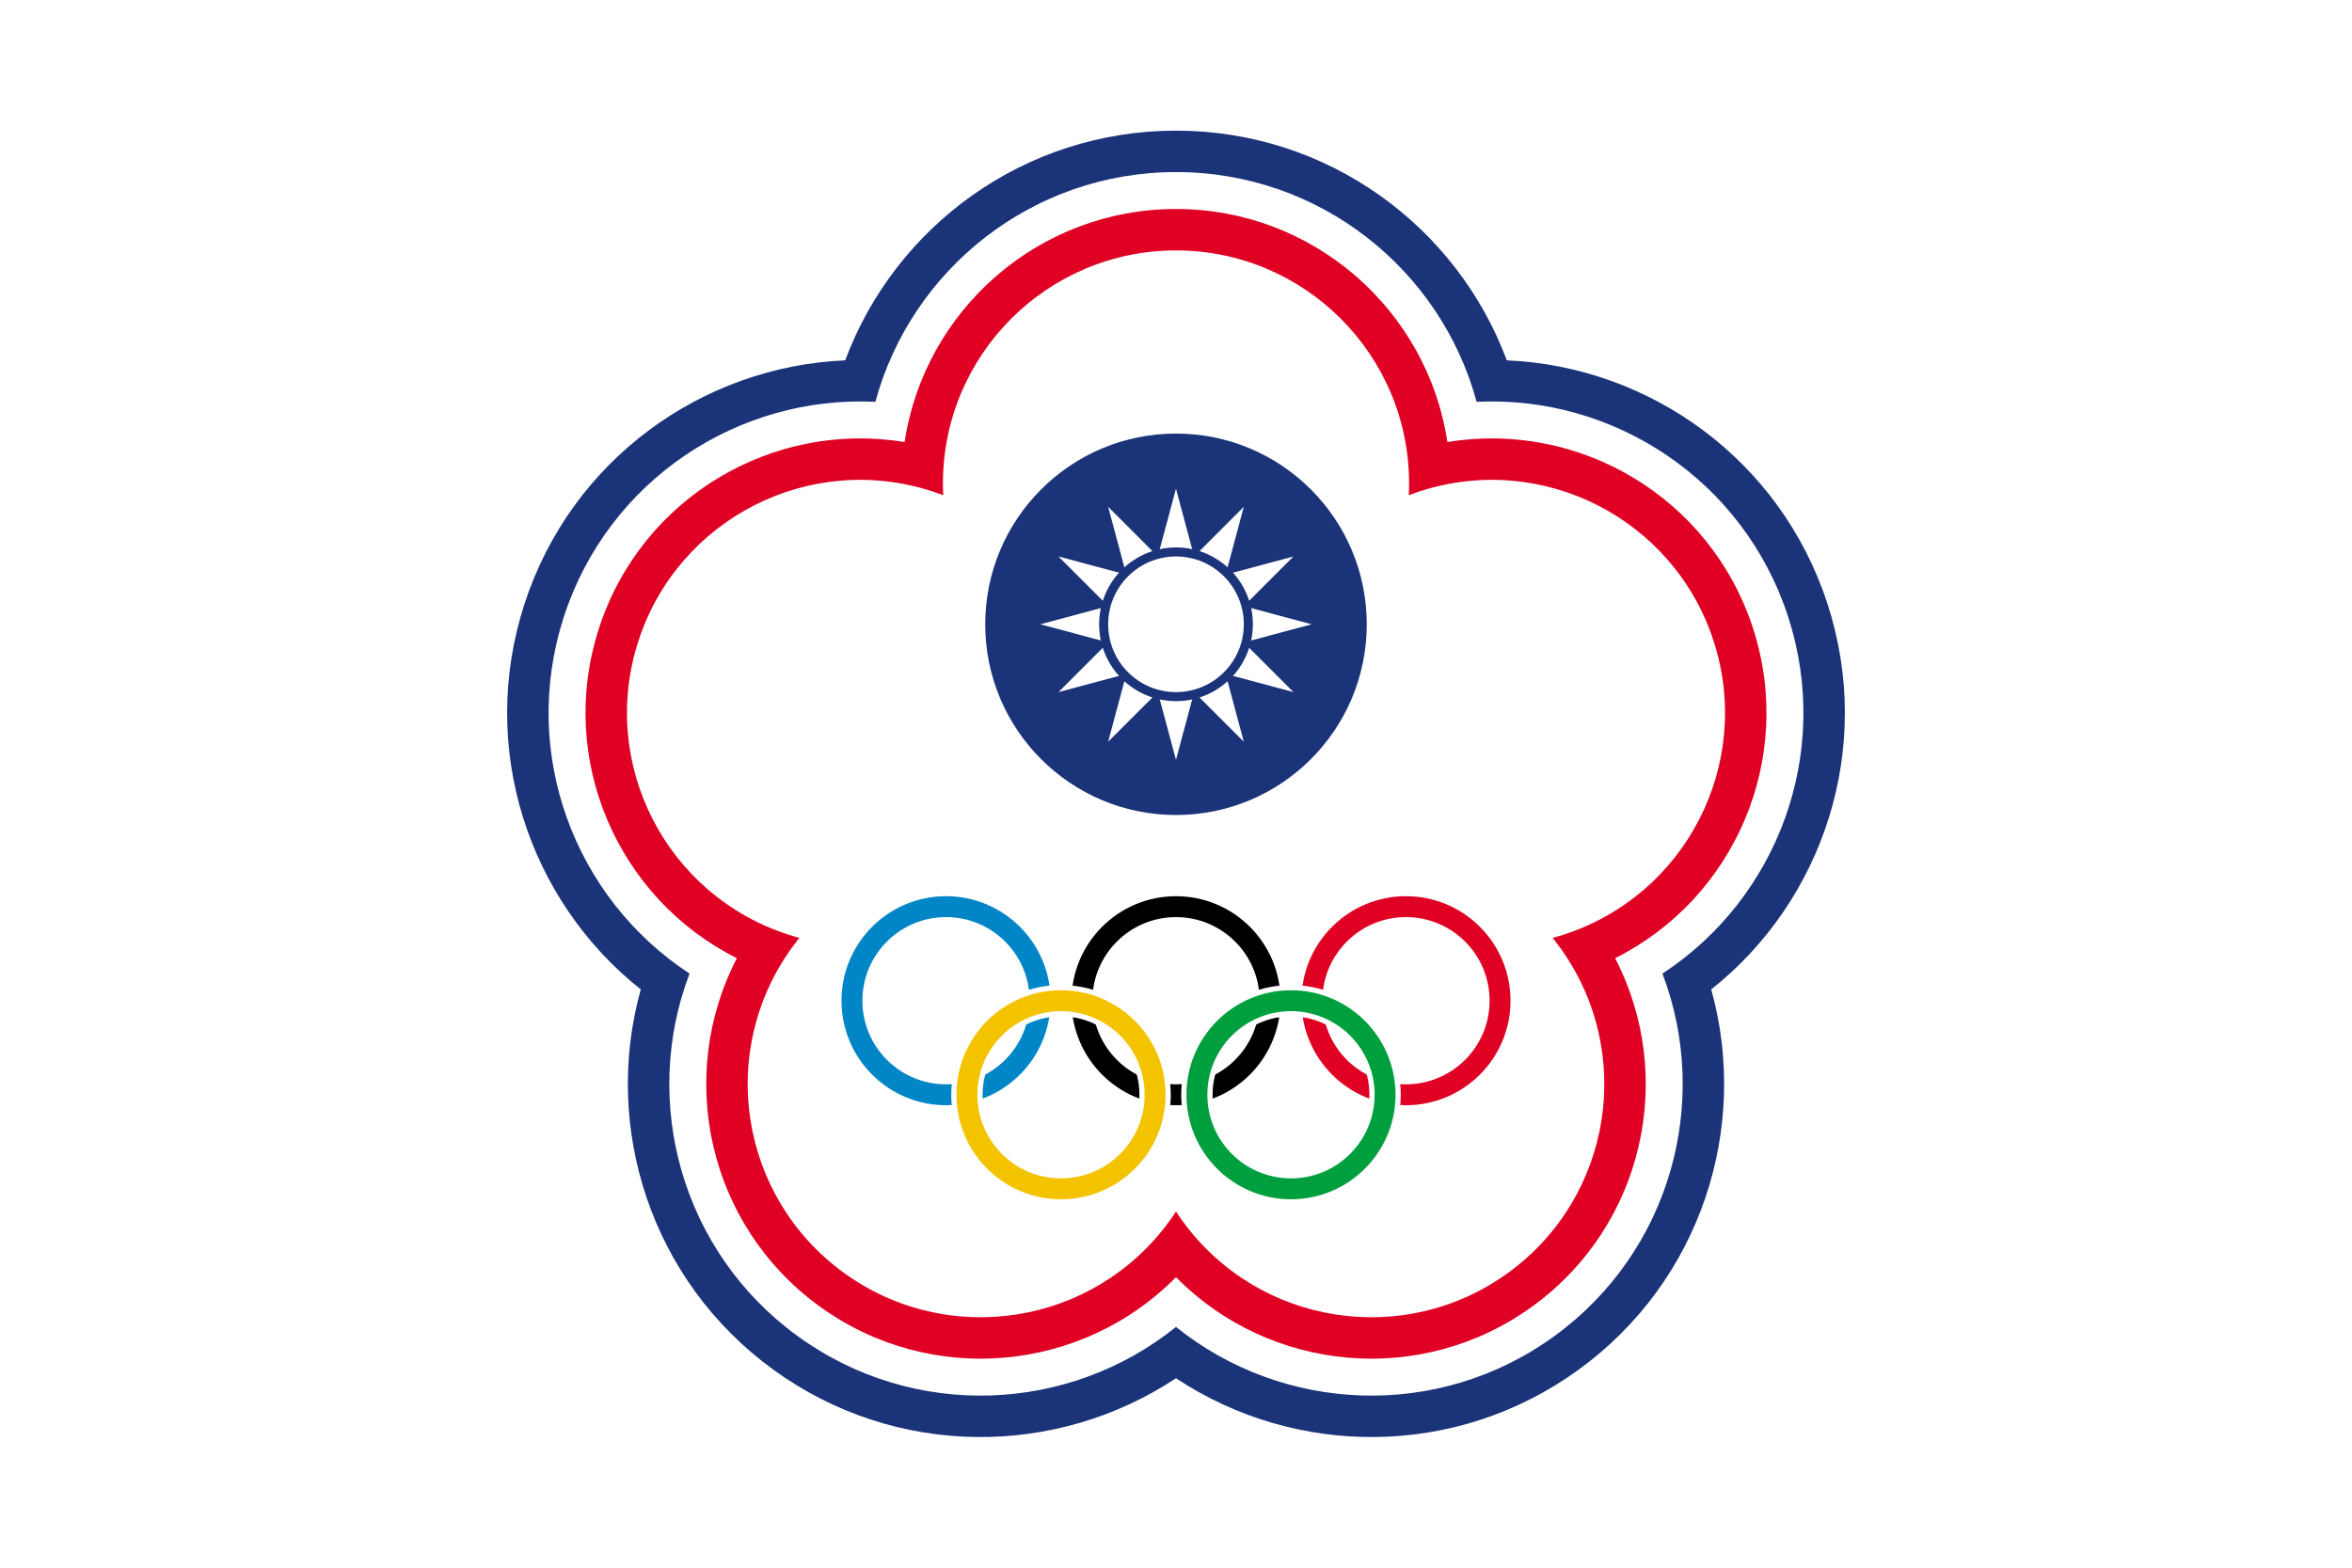 <?xml version="1.0" encoding="UTF-8" standalone="no"?>
<!-- Created with Inkscape (http://www.inkscape.org/) -->
<svg
   xmlns:svg="http://www.w3.org/2000/svg"
   xmlns="http://www.w3.org/2000/svg"
   version="1.0"
   width="900"
   height="600"
   id="svg2"
   xml:space="preserve"><defs /><rect
     width="900"
     height="600"
     x="0"
     y="0"
     id="49771296"
     style="fill:#ffffff" /><path
     d="M 522.994,238.935 C 522.994,279.249 490.313,311.93 449.998,311.93 C 409.684,311.93 377.003,279.249 377.003,238.935 C 377.003,198.621 409.684,165.94 449.998,165.94 C 490.313,165.94 522.994,198.621 522.994,238.935 L 522.994,238.935 L 522.994,238.935 z"
     id="path1584"
     style="fill:#1b3379;fill-opacity:1" /><polygon
     points="122.154,75.194 114.72,47.449 135.031,67.76 107.285,60.326 135.031,52.891 114.72,73.202 122.154,45.457 129.588,73.202 109.277,52.891 137.023,60.326 109.277,67.76 129.588,47.449 122.154,75.194 "
     transform="matrix(3.491,0,0,3.491,23.551,28.334)"
     id="path1586"
     style="fill:#ffffff" /><path
     d="M 479.415,238.935 C 479.415,255.18 466.246,268.349 450,268.349 C 433.756,268.349 420.587,255.18 420.587,238.935 C 420.587,222.69 433.756,209.52 450,209.52 C 466.246,209.52 479.415,222.69 479.415,238.935 L 479.415,238.935 z"
     id="path1588"
     style="fill:#1b3379;fill-opacity:1" /><path
     d="M 475.952,238.935 C 475.952,253.269 464.331,264.889 449.997,264.889 C 435.664,264.889 424.044,253.269 424.044,238.935 C 424.044,224.601 435.664,212.981 449.997,212.981 C 464.331,212.981 475.952,224.601 475.952,238.935 z"
     id="path1590"
     style="fill:#ffffff" /><path
     d="M 244.296,245.298 C 259.515,198.461 309.84,172.819 356.677,188.038 C 358.114,188.504 359.53,189.004 360.926,189.536 C 360.852,188.044 360.814,186.542 360.814,185.032 C 360.814,135.784 400.753,95.846 450,95.846 C 499.249,95.846 539.187,135.784 539.187,185.032 C 539.187,186.542 539.149,188.044 539.075,189.536 C 540.471,189.005 541.887,188.505 543.324,188.038 C 590.161,172.82 640.486,198.462 655.705,245.298 C 670.923,292.136 645.281,342.461 598.444,357.679 C 597.007,358.146 595.568,358.575 594.125,358.965 C 595.062,360.128 595.975,361.321 596.863,362.544 C 625.811,402.385 616.975,458.171 577.133,487.118 C 537.29,516.065 481.504,507.23 452.557,467.388 C 451.669,466.166 450.817,464.929 450,463.678 C 449.183,464.929 448.331,466.166 447.443,467.387 C 418.496,507.229 362.71,516.065 322.868,487.118 C 283.026,458.171 274.19,402.385 303.137,362.543 C 304.025,361.321 304.938,360.128 305.875,358.965 C 304.433,358.574 302.993,358.146 301.557,357.679 C 254.72,342.461 229.078,292.136 244.296,245.298 L 244.296,245.298 z M 346.146,169.193 C 295.766,160.856 245.477,190.355 229.217,240.399 C 212.957,290.443 236.302,343.867 281.96,366.735 C 258.463,412.073 270.979,469.016 313.549,499.945 C 356.119,530.874 414.142,525.181 450,488.823 C 485.858,525.181 543.882,530.874 586.452,499.945 C 629.022,469.017 641.537,412.075 618.04,366.736 C 663.699,343.868 687.044,290.443 670.783,240.399 C 654.523,190.355 604.235,160.856 553.855,169.193 C 546.215,118.702 502.62,79.991 450,79.991 C 397.382,79.991 353.786,118.702 346.146,169.193 L 346.146,169.193 z"
     id="_140910320"
     style="fill:#df0024;fill-opacity:1" /><path
     d="M 215.774,236.031 C 232.77,183.722 282.535,151.197 334.961,153.797 C 348.689,103.134 395,65.855 450,65.855 C 505.001,65.855 551.313,103.134 565.04,153.798 C 617.465,151.198 667.231,183.722 684.226,236.031 C 701.223,288.34 680.08,343.905 636.138,372.616 C 654.811,421.672 639.256,479.052 594.76,511.381 C 550.264,543.71 490.885,540.771 449.999,507.853 C 409.114,540.771 349.736,543.709 305.24,511.381 C 260.743,479.052 245.188,421.672 263.862,372.615 C 219.92,343.904 198.777,288.34 215.773,236.031 L 215.774,236.031 z M 323.42,137.913 C 268.687,140.236 218.615,175.978 200.694,231.131 C 182.774,286.284 202.274,344.631 245.189,378.682 C 230.485,431.455 249.004,490.121 295.921,524.208 C 342.836,558.294 404.354,557.778 450,527.486 C 495.645,557.778 557.163,558.294 604.079,524.208 C 650.996,490.122 669.515,431.456 654.81,378.683 C 697.726,344.632 717.226,286.284 699.305,231.131 C 681.386,175.978 631.313,140.237 576.58,137.913 C 557.457,86.577 507.992,50 450,50 C 392.009,50 342.543,86.577 323.42,137.913 L 323.42,137.913 z"
     id="_140514728"
     style="fill:#1b3379;fill-opacity:1" /><g
     transform="matrix(4,0,0,4,450,383)"
     id="g3966"
     style="fill:none;stroke:#ffffff;stroke-width:2"><circle
       cx="-11"
       cy="9"
       r="9"
       id="circle3968"
       style="stroke-width:3" /><circle
       cx="11"
       cy="9"
       r="9"
       id="circle3970"
       style="stroke-width:3" /><circle
       cx="-11"
       cy="9"
       r="9"
       id="circle3972"
       style="stroke:#f4c300" /><circle
       cx="11"
       cy="9"
       r="9"
       id="circle3974"
       style="stroke:#009f3d" /><circle
       cx="-22"
       cy="0"
       r="9"
       id="circle3976"
       style="stroke-width:3" /><circle
       cx="0"
       cy="0"
       r="9"
       id="circle3978"
       style="stroke-width:3" /><circle
       cx="22"
       cy="0"
       r="9"
       id="circle3980"
       style="stroke-width:3" /><circle
       cx="-22"
       cy="0"
       r="9"
       id="circle3982"
       style="stroke:#0085c7" /><circle
       cx="0"
       cy="0"
       r="9"
       id="circle3984"
       style="stroke:#000000" /><circle
       cx="22"
       cy="0"
       r="9"
       id="circle3986"
       style="stroke:#df0024" /><g
       transform="translate(-11,9)"
       id="g3988"><circle
         cx="0"
         cy="0"
         r="9"
         id="circle3990"
         style="stroke-width:3" /><circle
         cx="0"
         cy="0"
         r="9"
         id="circle3992"
         style="stroke:#f4c300" /></g><g
       transform="translate(11,9)"
       id="g3994"><circle
         cx="0"
         cy="0"
         r="9"
         id="circle3996"
         style="stroke-width:3" /><circle
         cx="0"
         cy="0"
         r="9"
         id="circle3998"
         style="stroke:#009f3d" /></g></g></svg>